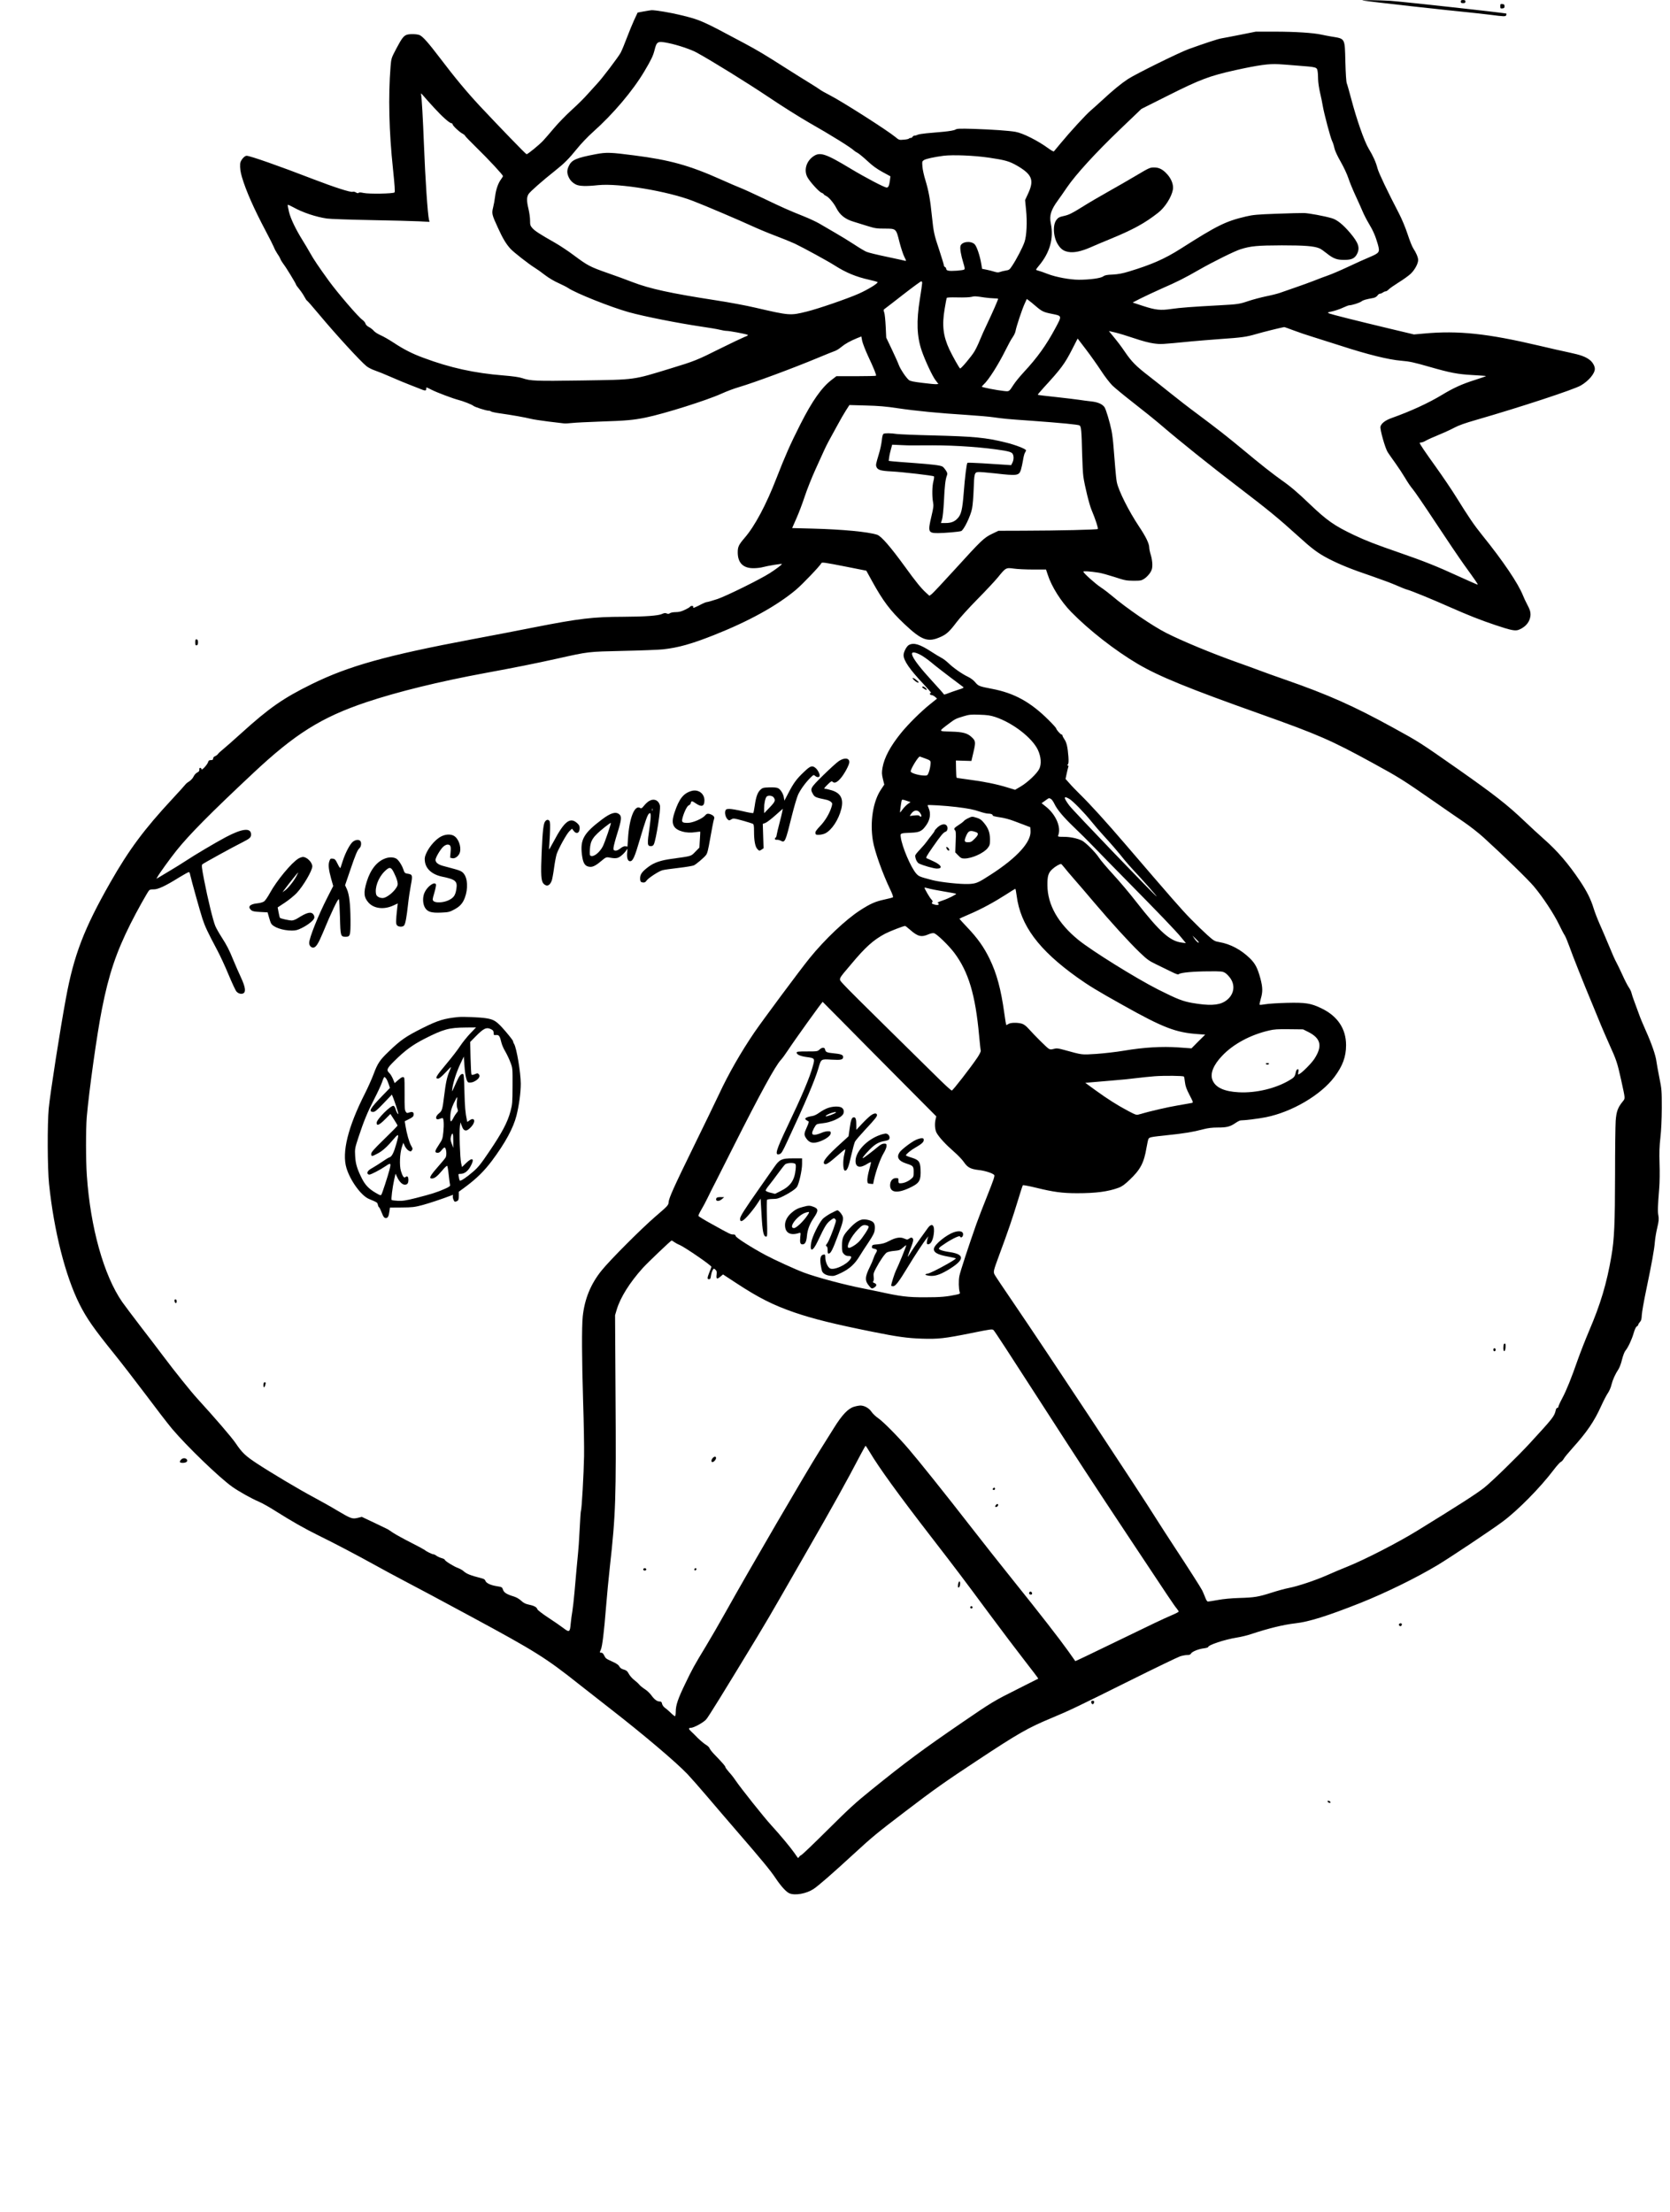 <?xml version="1.0" encoding="UTF-8" standalone="yes"?>
<svg version="1.0" xmlns="http://www.w3.org/2000/svg" width="1616pt" height="2141pt" viewBox="0 0 2155 2855" preserveAspectRatio="xMidYMid meet">
  <g transform="translate(0,2855) scale(0.1,-0.1)" fill="#000000" stroke="none">
    <path d="M17585 28544 c71 -13 1146 -133 1375 -154 63 -6 184 -20 268 -30 184
-24 201 -24 209 -5 3 9 4 18 1 20 -7 8 -1338 154 -1496 165 -141 9 -404 12
-357 4z"/>
    <path d="M18850 28530 c0 -16 7 -20 30 -20 23 0 30 4 30 20 0 16 -7 20 -30 20
-23 0 -30 -4 -30 -20z"/>
    <path d="M19360 28470 c0 -28 3 -31 28 -28 21 2 27 8 27 28 0 20 -6 26 -27 28
-25 3 -28 0 -28 -28z"/>
    <path d="M8306 28403 l-78 -15 -43 -92 c-23 -50 -66 -154 -95 -231 -29 -77
-65 -165 -81 -195 -30 -56 -243 -337 -304 -400 -18 -19 -70 -77 -116 -128 -45
-52 -140 -146 -211 -210 -71 -64 -173 -169 -226 -232 -53 -63 -117 -137 -142
-164 -51 -55 -199 -176 -215 -176 -10 0 -342 344 -601 620 -173 186 -322 365
-523 630 -142 186 -209 263 -253 286 -31 16 -134 19 -171 5 -40 -15 -64 -48
-133 -178 -64 -122 -65 -124 -74 -230 -31 -385 -20 -844 31 -1322 22 -215 28
-296 20 -304 -17 -17 -331 -22 -399 -7 -37 8 -57 9 -64 2 -7 -7 -18 -6 -34 4
-13 9 -32 13 -44 9 -27 -9 -234 58 -505 162 -440 170 -818 303 -863 303 -30 0
-82 -65 -83 -103 -3 -60 3 -102 23 -172 53 -179 155 -409 309 -700 47 -88 93
-180 103 -204 9 -24 30 -63 46 -87 17 -23 35 -55 40 -70 6 -15 24 -43 39 -63
32 -40 161 -252 161 -264 0 -4 19 -31 43 -60 23 -28 53 -73 67 -100 14 -26 28
-47 32 -47 4 0 74 -80 155 -177 209 -251 535 -607 614 -670 22 -17 70 -42 107
-54 36 -12 130 -50 207 -84 77 -34 183 -78 235 -98 52 -20 117 -45 143 -56 61
-26 77 -26 77 -1 0 11 2 20 5 20 3 0 34 -14 68 -32 67 -34 277 -113 342 -129
57 -14 178 -61 193 -76 16 -15 164 -63 196 -63 12 0 26 -4 32 -10 5 -5 59 -17
119 -25 143 -20 325 -52 395 -70 30 -8 132 -23 225 -35 94 -11 184 -22 201
-24 16 -2 64 0 105 5 40 5 210 13 375 19 320 10 419 19 579 52 238 49 787 222
976 308 63 29 164 67 224 84 205 61 698 244 1022 379 98 41 194 80 213 86 20
6 58 29 85 52 52 43 113 77 205 115 l55 22 11 -58 c7 -31 40 -117 74 -191 78
-166 112 -251 104 -258 -3 -3 -119 -6 -258 -6 l-253 0 -56 -43 c-132 -99 -256
-275 -411 -582 -129 -255 -194 -403 -307 -693 -132 -341 -279 -617 -409 -767
-77 -90 -90 -116 -90 -189 0 -135 70 -205 204 -204 39 0 91 6 116 13 66 18
250 48 250 41 0 -9 -80 -69 -155 -117 -128 -82 -560 -295 -677 -335 -65 -21
-126 -39 -135 -39 -10 0 -41 -12 -68 -26 -27 -15 -64 -33 -82 -40 -28 -12 -32
-12 -27 1 7 18 -31 21 -42 4 -3 -6 -34 -24 -68 -40 -44 -21 -76 -29 -117 -29
-31 0 -63 -6 -74 -14 -14 -10 -25 -11 -42 -3 -18 8 -32 6 -61 -7 -45 -22 -222
-35 -497 -36 -392 -1 -569 -22 -1145 -135 -206 -41 -568 -111 -805 -155 -1114
-210 -1595 -345 -2070 -578 -372 -183 -551 -308 -915 -638 -102 -92 -207 -185
-235 -207 -27 -22 -56 -48 -63 -59 -8 -11 -25 -23 -38 -28 -14 -6 -24 -18 -24
-30 0 -15 -7 -20 -29 -20 -22 0 -30 -6 -35 -24 -8 -32 -85 -117 -86 -93 0 9
-7 17 -16 17 -10 0 -14 -7 -12 -22 2 -17 -5 -27 -27 -38 -17 -8 -38 -32 -47
-52 -10 -22 -35 -49 -57 -63 -22 -13 -43 -31 -48 -39 -4 -7 -81 -92 -169 -187
-364 -392 -560 -656 -801 -1079 -338 -593 -470 -937 -572 -1492 -74 -397 -204
-1232 -222 -1423 -19 -198 -17 -772 4 -975 63 -606 210 -1187 393 -1552 92
-183 185 -316 449 -643 89 -110 270 -345 403 -521 132 -177 286 -377 342 -444
191 -226 612 -633 780 -751 85 -60 246 -150 340 -190 41 -17 143 -74 225 -127
210 -132 365 -220 545 -309 195 -95 503 -257 730 -383 96 -53 267 -146 380
-205 246 -129 357 -189 860 -460 826 -446 962 -531 1390 -871 118 -93 303
-238 411 -322 423 -329 842 -684 991 -840 47 -50 161 -180 254 -289 92 -109
265 -310 384 -448 322 -372 433 -507 496 -602 74 -110 140 -182 181 -199 73
-31 221 -4 311 56 67 45 240 196 513 447 249 229 300 271 679 560 361 276 510
381 915 648 537 355 658 424 960 550 229 95 339 148 1002 478 335 167 632 310
662 320 29 9 71 17 92 17 27 0 41 5 48 19 14 25 97 59 165 67 31 4 56 11 56
16 0 27 210 97 370 123 52 8 136 28 185 45 223 74 419 122 571 139 173 19 415
95 839 263 326 130 724 325 1000 491 161 97 699 456 835 558 197 146 486 440
658 667 40 53 82 100 93 104 11 4 27 22 37 39 9 18 62 82 117 143 182 202 277
341 365 536 32 71 73 149 90 173 17 25 37 71 45 106 15 62 48 136 91 201 13
20 34 75 45 124 13 50 31 99 44 114 35 42 81 141 106 226 14 48 29 81 41 87
10 5 18 15 18 21 0 7 10 22 21 35 17 17 23 38 25 91 2 38 28 185 58 328 70
336 104 520 111 619 4 44 17 126 31 182 20 86 22 111 14 156 -10 54 -9 103 11
352 6 72 8 214 4 317 -4 143 -2 221 11 335 11 96 17 230 18 383 0 224 -1 242
-31 390 -17 85 -34 180 -38 210 -9 77 -61 229 -138 400 -36 80 -74 172 -85
205 -12 33 -37 103 -57 155 -20 52 -39 109 -42 125 -3 17 -19 50 -36 74 -16
24 -54 97 -83 163 -30 65 -65 138 -78 161 -14 23 -56 119 -94 212 -39 94 -93
220 -120 280 -27 61 -62 151 -77 200 -35 116 -87 221 -176 354 -151 225 -292
389 -466 542 -64 57 -181 164 -257 237 -215 205 -383 336 -845 661 -497 348
-507 355 -841 538 -511 281 -838 427 -1395 621 -127 44 -280 99 -340 122 -61
23 -184 68 -275 100 -325 115 -716 277 -920 381 -180 91 -517 322 -703 481
-38 32 -103 82 -144 109 -77 52 -223 184 -223 201 0 10 81 5 198 -13 35 -5
127 -31 205 -56 130 -43 150 -47 243 -48 94 0 103 2 143 28 23 15 55 49 72 74
24 39 29 57 29 107 0 34 -9 90 -20 124 -11 35 -20 78 -20 95 -1 52 -42 138
-133 274 -131 197 -261 455 -285 568 -6 28 -15 113 -21 190 -6 77 -16 199 -22
270 -5 72 -17 164 -25 205 -23 113 -73 280 -92 306 -30 41 -87 65 -174 74 -46
5 -114 14 -152 20 -38 6 -173 22 -299 36 -127 13 -233 26 -235 29 -3 2 31 43
74 90 225 245 272 307 369 497 l71 139 107 -140 c58 -76 145 -199 193 -272 49
-76 114 -160 148 -194 34 -33 158 -135 276 -227 118 -92 270 -214 338 -272
261 -224 644 -531 1017 -816 377 -288 517 -403 755 -619 192 -175 263 -228
400 -300 151 -78 297 -137 563 -227 119 -41 261 -94 315 -118 53 -24 116 -49
138 -55 54 -14 330 -127 559 -229 234 -103 384 -163 578 -228 208 -70 262 -81
310 -60 92 38 147 112 147 198 0 35 -10 65 -40 121 -22 42 -47 95 -56 119 -62
157 -258 448 -528 782 -106 132 -170 226 -331 485 -59 96 -178 271 -263 390
-149 208 -212 301 -212 315 0 3 9 6 21 6 11 0 39 11 62 25 23 13 98 47 167 75
69 28 159 70 200 92 51 28 139 59 279 99 571 165 1259 391 1350 444 102 60
181 154 181 215 0 36 -29 87 -66 115 -56 43 -119 65 -265 96 -77 16 -253 56
-392 89 -663 156 -1039 196 -1477 156 l-134 -12 -306 73 c-464 111 -752 184
-785 197 -30 13 -30 13 41 29 39 9 100 30 135 47 35 16 71 30 79 30 34 0 132
31 158 50 24 18 52 26 159 46 18 4 39 17 48 30 8 13 23 24 33 24 9 0 26 7 36
15 11 8 27 15 36 15 9 0 27 11 40 25 13 14 72 55 131 92 60 37 129 87 155 112
52 51 94 130 94 176 0 34 -27 96 -63 150 -14 20 -47 103 -73 183 -28 86 -75
197 -111 267 -149 286 -262 524 -277 581 -20 79 -56 160 -116 259 -56 94 -155
378 -224 641 -25 93 -50 183 -57 200 -7 18 -14 123 -18 274 -8 314 1 299 -181
329 -36 6 -94 17 -130 25 -106 23 -339 38 -600 38 l-245 0 -200 -40 c-110 -22
-220 -43 -245 -47 -44 -7 -222 -66 -424 -139 -129 -48 -678 -319 -781 -386
-88 -58 -192 -143 -332 -273 -51 -47 -117 -106 -147 -132 -64 -54 -269 -278
-386 -420 -45 -55 -86 -104 -90 -108 -4 -5 -35 12 -69 37 -136 100 -330 198
-427 215 -86 15 -298 30 -540 38 -179 5 -214 4 -235 -9 -15 -10 -73 -20 -154
-28 -71 -6 -171 -15 -222 -20 -50 -5 -101 -13 -112 -19 -11 -6 -28 -11 -39
-11 -11 0 -22 -7 -26 -15 -3 -8 -14 -15 -25 -15 -11 0 -21 -4 -23 -9 -2 -4
-31 -11 -64 -13 -61 -6 -63 -5 -110 34 -105 87 -687 458 -845 539 -60 31 -117
63 -127 72 -9 8 -71 47 -137 88 -66 40 -205 127 -310 194 -250 160 -361 227
-530 317 -553 296 -565 301 -818 363 -133 33 -333 66 -380 64 -12 -1 -57 -8
-101 -16z m322 -409 c118 -24 290 -82 362 -122 196 -107 654 -391 930 -576
173 -117 410 -265 525 -331 268 -152 539 -320 577 -359 8 -7 28 -21 45 -29 17
-9 74 -56 126 -104 68 -64 123 -103 196 -143 l101 -55 -6 -50 c-9 -70 -20 -95
-42 -95 -29 0 -270 126 -466 244 -326 197 -397 219 -484 156 -89 -64 -120
-176 -74 -265 29 -56 147 -187 182 -202 17 -6 30 -16 30 -20 0 -4 14 -14 31
-22 34 -15 99 -92 131 -155 46 -91 115 -145 223 -177 38 -11 118 -36 177 -55
97 -30 119 -34 222 -34 151 0 149 2 192 -171 19 -74 47 -160 63 -192 24 -47
27 -57 13 -53 -9 3 -116 26 -237 52 -121 25 -240 54 -265 65 -25 11 -97 54
-160 96 -63 41 -173 109 -245 150 -71 42 -163 95 -204 119 -40 23 -132 66
-205 95 -183 73 -269 111 -523 233 -122 58 -251 117 -285 130 -35 13 -148 62
-253 109 -407 182 -660 253 -1122 312 -305 40 -359 41 -493 16 -257 -49 -314
-74 -351 -155 -23 -50 -24 -85 -4 -134 20 -47 50 -79 97 -103 44 -22 130 -25
289 -8 268 27 898 -78 1224 -205 154 -59 603 -251 755 -321 80 -37 217 -94
305 -127 88 -33 201 -79 251 -102 115 -55 428 -226 517 -283 143 -91 272 -145
442 -183 55 -12 104 -26 109 -30 13 -13 -123 -97 -245 -151 -137 -61 -518
-193 -669 -230 -213 -53 -221 -52 -665 51 -115 27 -345 70 -510 95 -583 90
-851 149 -1075 235 -74 29 -218 82 -320 117 -226 79 -259 97 -433 227 -76 57
-188 131 -250 166 -187 106 -254 149 -286 185 -28 32 -31 42 -31 100 0 35 -9
101 -20 147 -25 105 -25 152 0 193 19 32 180 173 345 304 116 92 176 152 280
281 52 65 142 159 206 216 261 233 513 530 664 784 89 150 113 201 131 273 29
115 39 120 182 91z m8112 -290 c250 -19 253 -20 262 -70 4 -21 7 -70 7 -109 1
-38 12 -115 25 -170 13 -55 29 -131 35 -170 17 -101 100 -414 121 -455 10 -19
23 -60 29 -90 7 -34 38 -101 82 -178 39 -68 83 -162 99 -212 16 -49 57 -149
91 -222 34 -73 76 -167 94 -210 18 -42 53 -110 79 -153 55 -91 86 -163 116
-268 28 -103 23 -110 -111 -167 -57 -24 -183 -80 -279 -126 -96 -45 -211 -94
-255 -109 -44 -15 -125 -46 -180 -68 -55 -21 -163 -61 -240 -87 -77 -27 -165
-57 -195 -68 -30 -11 -112 -32 -183 -46 -70 -15 -171 -42 -225 -60 -118 -40
-137 -43 -377 -56 -357 -19 -510 -31 -619 -47 -141 -21 -204 -14 -367 39
l-133 44 99 51 c55 28 182 87 282 132 191 83 294 135 478 241 190 108 455 239
534 264 130 41 216 49 531 50 295 0 415 -9 487 -39 17 -7 57 -35 89 -61 87
-70 134 -88 229 -88 95 0 137 19 166 76 41 80 20 144 -90 274 -91 107 -168
169 -235 188 -99 29 -294 65 -359 67 -34 1 -192 -3 -352 -9 -250 -9 -305 -14
-395 -35 -266 -63 -367 -113 -845 -417 -204 -130 -375 -205 -665 -293 -85 -26
-140 -36 -211 -40 -76 -3 -102 -8 -125 -25 -32 -23 -174 -42 -312 -42 -115 0
-298 34 -403 75 -50 20 -104 38 -120 42 -16 3 -29 9 -29 13 0 5 16 28 37 52
140 167 193 352 153 543 -21 103 1 176 92 300 24 33 76 107 115 165 113 166
370 448 680 745 l282 270 343 172 c416 209 535 254 873 329 292 64 432 84 555
76 25 -1 133 -9 240 -18z m-11136 -547 c104 -114 198 -197 222 -197 8 0 14 -6
14 -13 0 -18 88 -101 128 -121 17 -9 32 -21 32 -26 0 -5 66 -74 146 -152 153
-149 344 -354 344 -370 0 -5 -11 -24 -24 -41 -37 -49 -66 -131 -77 -221 -5
-44 -17 -109 -26 -144 -19 -77 -16 -92 64 -265 61 -135 104 -205 159 -266 38
-43 240 -201 317 -248 25 -15 84 -57 130 -93 50 -38 123 -81 174 -103 48 -22
105 -50 125 -64 101 -68 548 -246 783 -312 202 -56 639 -142 937 -186 98 -14
204 -32 235 -40 31 -8 72 -15 90 -15 35 0 230 -36 265 -49 18 -6 12 -11 -38
-31 -32 -13 -171 -79 -308 -147 -303 -152 -335 -164 -643 -258 -494 -151 -442
-144 -1143 -155 -606 -9 -659 -7 -771 30 -37 13 -122 25 -245 35 -373 30 -687
99 -1029 227 -145 53 -256 110 -386 196 -58 38 -134 82 -170 97 -35 16 -75 41
-87 57 -13 16 -41 37 -62 48 -23 12 -40 29 -44 44 -3 14 -22 36 -40 49 -50 33
-320 348 -432 502 -133 184 -196 277 -242 360 -28 50 -71 122 -95 160 -90 145
-155 279 -177 368 -12 49 -19 91 -17 94 3 3 34 -11 69 -30 122 -69 297 -127
437 -147 40 -6 294 -15 565 -20 270 -5 551 -12 625 -16 l134 -7 -7 26 c-17 71
-48 519 -66 987 -12 315 -28 595 -36 630 -5 21 1 18 33 -20 21 -25 83 -94 137
-153z m7156 -641 c215 -32 263 -46 365 -104 192 -112 222 -185 144 -355 l-41
-89 12 -122 c17 -159 8 -340 -20 -420 -23 -68 -104 -224 -159 -306 -33 -50
-40 -55 -81 -61 -25 -4 -58 -12 -74 -18 -23 -9 -39 -8 -75 3 -25 8 -71 20
-102 26 l-56 11 -11 67 c-18 106 -59 226 -86 251 -51 48 -168 32 -182 -24 -8
-33 6 -116 37 -218 19 -62 21 -80 10 -86 -18 -11 -165 -22 -201 -14 -20 3 -30
12 -30 23 0 10 -7 20 -15 24 -8 3 -15 13 -15 22 0 9 -27 97 -59 195 -67 199
-74 231 -96 444 -21 210 -42 322 -82 455 -20 63 -38 145 -40 181 -5 63 -4 68
19 83 26 17 132 40 253 56 122 15 393 4 585 -24z m-860 -1618 c0 -13 -14 -106
-30 -208 -46 -285 -39 -482 24 -666 42 -123 137 -327 177 -379 l38 -50 -27 -3
c-15 -1 -96 6 -180 17 -116 14 -158 23 -174 37 -40 36 -105 132 -128 190 -12
33 -54 126 -93 208 l-71 149 -7 146 c-4 80 -12 161 -19 179 -11 30 -10 35 7
47 10 7 118 90 238 184 121 94 226 171 233 171 6 0 12 -10 12 -22z m805 -187
c39 -6 94 -10 123 -11 28 0 52 -3 52 -6 0 -12 -72 -177 -135 -309 -37 -77 -83
-179 -102 -227 -19 -48 -50 -112 -68 -142 -40 -67 -175 -227 -186 -221 -13 9
-96 157 -138 245 -81 174 -97 313 -61 524 12 70 23 133 26 140 3 8 44 10 142
8 75 -2 155 1 177 7 41 10 53 10 170 -8z m660 -111 c79 -68 101 -79 208 -100
134 -27 133 -22 44 -188 -116 -216 -231 -377 -405 -564 -50 -54 -109 -126
-131 -160 -62 -95 -56 -91 -125 -84 -94 10 -286 47 -286 56 0 4 10 15 21 26
66 59 190 255 289 454 31 63 70 135 88 159 17 24 34 60 37 80 8 50 81 272 116
349 l29 64 27 -20 c16 -11 55 -44 88 -72z m3326 -313 c63 -24 177 -63 254 -86
77 -24 235 -74 350 -111 353 -115 621 -181 785 -195 110 -9 165 -21 370 -80
269 -77 359 -94 552 -105 94 -5 172 -11 174 -13 2 -2 -63 -25 -145 -51 -162
-51 -275 -102 -420 -190 -175 -106 -404 -212 -654 -301 -81 -29 -132 -68 -143
-110 -9 -35 61 -282 94 -332 15 -23 59 -86 98 -140 39 -54 96 -141 127 -193
30 -52 74 -116 96 -141 23 -26 155 -219 294 -430 139 -211 306 -458 371 -549
153 -212 179 -250 174 -255 -2 -2 -109 45 -238 104 -296 136 -453 198 -779
311 -303 105 -423 151 -579 225 -257 122 -351 189 -579 407 -148 142 -244 224
-358 303 -105 74 -279 211 -475 375 -219 182 -352 286 -605 475 -110 81 -267
203 -350 270 -82 66 -208 166 -280 222 -166 128 -221 184 -306 308 -60 88 -93
131 -187 245 l-23 28 83 -19 c46 -11 155 -44 243 -74 104 -35 193 -59 253 -67
96 -12 85 -13 492 27 80 7 246 21 370 30 277 19 334 27 463 65 78 23 314 82
358 89 3 1 57 -18 120 -42z m-5101 -1006 c229 -34 525 -63 890 -86 135 -9 288
-22 340 -30 136 -19 173 -23 490 -45 386 -28 599 -49 620 -60 22 -12 27 -65
34 -370 3 -119 10 -250 16 -292 17 -118 76 -360 106 -430 48 -114 89 -237 80
-245 -9 -9 -499 -21 -962 -22 l-320 -1 -83 -40 c-105 -51 -136 -81 -476 -455
-150 -165 -286 -310 -302 -322 l-30 -22 -46 42 c-62 57 -132 143 -269 333
-189 260 -307 396 -360 413 -117 38 -448 69 -827 79 l-269 7 55 125 c31 69 79
197 108 285 29 88 91 244 138 347 47 102 96 210 109 240 12 29 42 88 65 131
24 43 73 132 109 199 35 66 85 152 110 191 l45 70 212 -6 c164 -4 259 -12 417
-36z m-678 -2043 l267 -53 77 -140 c138 -250 232 -376 412 -546 230 -217 307
-244 478 -165 70 32 112 72 196 184 40 54 161 187 269 297 109 110 228 238
266 284 101 125 104 127 205 113 46 -7 158 -12 250 -12 l166 0 22 -66 c49
-153 170 -346 304 -483 231 -236 566 -497 859 -670 274 -161 651 -315 1582
-646 744 -265 910 -337 1445 -630 347 -190 386 -214 806 -506 122 -85 288
-200 371 -256 82 -56 198 -147 258 -202 274 -250 577 -545 650 -633 113 -134
257 -353 322 -488 30 -63 64 -127 74 -141 10 -15 37 -79 60 -143 41 -117 179
-464 303 -761 37 -88 85 -205 107 -260 23 -55 72 -168 109 -251 88 -193 101
-233 149 -450 56 -258 55 -236 20 -281 -63 -78 -81 -129 -90 -248 -4 -60 -8
-371 -8 -690 -1 -641 -10 -839 -47 -1055 -60 -353 -141 -623 -288 -966 -47
-111 -112 -277 -145 -370 -86 -247 -147 -397 -202 -501 -27 -50 -49 -99 -49
-107 0 -9 -6 -16 -14 -16 -8 0 -18 -14 -21 -32 -17 -77 -36 -101 -334 -425
-157 -171 -489 -494 -588 -573 -103 -81 -327 -225 -865 -556 -250 -154 -674
-372 -903 -464 -71 -28 -188 -78 -260 -110 -150 -66 -372 -141 -495 -165 -47
-9 -146 -36 -220 -60 -173 -55 -220 -63 -420 -69 -100 -3 -208 -13 -275 -26
-60 -11 -118 -20 -127 -20 -11 0 -23 18 -37 56 -12 31 -29 70 -37 87 -21 41
-188 302 -363 568 -75 114 -176 271 -226 350 -209 336 -1431 2184 -1840 2784
-128 187 -240 355 -249 372 -20 40 -20 43 61 263 110 296 168 467 233 680 34
113 65 209 69 213 4 4 80 -10 170 -32 223 -55 340 -71 530 -71 243 0 403 21
536 71 44 16 78 41 143 103 139 132 184 218 217 415 9 52 20 102 25 112 13 22
24 25 250 49 218 23 323 40 455 75 66 17 117 23 191 23 115 0 158 11 228 59
26 18 56 33 66 33 52 0 238 23 325 41 336 67 709 286 884 519 107 142 151 262
151 411 0 211 -109 374 -315 474 -140 68 -208 78 -453 72 -114 -3 -237 -11
-275 -18 -37 -6 -70 -10 -73 -6 -3 3 4 36 15 75 27 91 26 147 -4 262 -38 138
-66 193 -136 262 -114 111 -250 184 -393 209 -63 11 -71 15 -159 94 -50 45
-148 140 -217 211 -116 119 -223 241 -839 959 -248 289 -450 512 -581 640 -50
50 -114 115 -140 146 l-50 56 15 71 c8 38 18 77 21 86 4 9 1 16 -6 16 -10 0
-10 3 0 15 9 11 11 39 7 98 -9 122 -23 186 -52 226 -14 21 -25 42 -25 49 0 7
-5 12 -10 12 -14 0 -69 62 -70 78 0 6 -45 57 -100 111 -232 231 -443 347 -729
401 -165 32 -176 36 -216 84 -22 27 -58 54 -93 71 -75 35 -188 114 -252 176
-28 27 -70 59 -93 70 -23 12 -80 46 -127 77 -151 98 -226 121 -290 89 -30 -15
-70 -90 -70 -132 0 -70 80 -186 256 -372 63 -68 108 -120 100 -117 -11 4 -16
1 -16 -10 0 -9 8 -16 19 -16 11 0 32 -10 47 -23 l26 -23 -98 -79 c-113 -91
-276 -253 -366 -364 -140 -173 -217 -318 -240 -449 -10 -61 -10 -81 5 -145
l18 -73 -44 -66 c-101 -151 -143 -416 -103 -658 22 -137 126 -428 228 -639 22
-45 36 -87 31 -91 -4 -4 -55 -18 -113 -30 -114 -25 -177 -52 -309 -137 -188
-121 -459 -378 -657 -623 -125 -155 -598 -792 -710 -955 -173 -255 -330 -528
-455 -796 -45 -96 -193 -401 -329 -679 -249 -509 -319 -663 -322 -716 -2 -38
-10 -47 -173 -187 -184 -159 -589 -565 -694 -697 -139 -173 -217 -365 -241
-590 -14 -138 -12 -545 5 -1105 9 -269 14 -584 12 -700 -4 -225 -30 -686 -40
-701 -3 -5 -11 -115 -17 -244 -6 -129 -16 -269 -21 -310 -4 -41 -13 -131 -19
-200 -6 -69 -18 -201 -26 -295 -8 -93 -21 -206 -28 -250 -8 -44 -17 -114 -21
-157 -10 -116 -17 -120 -98 -58 -37 28 -125 89 -196 135 -73 48 -132 94 -136
105 -9 28 -40 45 -109 60 -44 9 -69 21 -101 51 -27 25 -63 45 -96 55 -90 27
-126 50 -138 87 -11 33 -14 35 -84 46 -80 13 -136 41 -144 71 -4 13 -20 24
-47 30 -150 39 -193 56 -236 94 -14 13 -46 30 -72 40 -55 20 -168 91 -168 105
0 6 -19 16 -43 22 -23 7 -53 21 -66 31 -13 10 -30 18 -38 18 -17 0 -92 37
-113 56 -9 7 -90 51 -181 97 -91 46 -192 102 -224 123 -32 22 -63 42 -69 46
-6 3 -84 41 -174 84 l-163 77 -53 -13 c-70 -17 -90 -9 -263 94 -76 46 -212
122 -303 171 -188 100 -552 317 -739 440 -145 96 -186 135 -270 259 -52 77
-266 325 -495 576 -84 92 -296 356 -441 550 -60 80 -190 251 -290 380 -99 129
-206 272 -238 317 -237 342 -410 959 -456 1631 -14 195 -14 600 -1 757 29 336
132 1074 196 1394 87 444 184 731 369 1100 82 164 219 408 240 431 9 9 31 13
57 12 53 -3 154 44 328 153 67 41 125 73 130 70 5 -3 12 -20 15 -38 15 -68
126 -467 157 -562 33 -101 68 -176 190 -405 37 -69 104 -213 148 -320 45 -107
90 -205 102 -217 25 -27 62 -37 88 -23 36 19 26 83 -31 206 -28 60 -71 159
-96 219 -58 142 -83 190 -155 303 -33 51 -68 114 -79 140 -28 64 -99 356 -144
590 -32 164 -35 196 -24 207 15 14 387 219 515 283 97 49 114 64 114 102 0 90
-112 79 -324 -33 -130 -69 -404 -231 -526 -312 -52 -34 -140 -89 -195 -121
-55 -33 -117 -70 -138 -83 l-39 -23 13 23 c20 39 164 239 245 340 161 202 436
481 989 999 542 509 882 722 1460 917 407 136 940 267 1541 378 375 69 631
120 924 185 413 92 388 89 855 100 231 5 462 14 513 20 197 22 364 69 653 183
456 181 813 378 1062 587 83 70 315 313 325 341 6 16 39 11 314 -43z m964
-1138 c32 -16 97 -62 144 -101 47 -40 155 -124 240 -188 85 -64 161 -121 169
-127 12 -9 -1 -17 -65 -36 -43 -14 -103 -35 -131 -46 -29 -12 -53 -18 -53 -13
0 4 -70 84 -156 177 -276 301 -333 427 -148 334z m969 -804 c226 -76 475 -269
548 -424 41 -88 48 -183 18 -245 -29 -59 -149 -174 -239 -227 l-73 -43 -102
31 c-135 42 -314 78 -498 101 -83 11 -153 21 -155 24 -3 2 -6 53 -7 113 l-2
109 100 -3 100 -3 27 116 c30 128 28 144 -24 192 -54 51 -113 67 -266 71 -165
5 -162 0 -42 92 94 71 99 74 201 105 75 23 97 25 209 21 102 -3 140 -9 205
-30z m-910 -533 c78 -29 78 -29 71 -89 -3 -30 -13 -72 -22 -94 -15 -38 -18
-40 -58 -39 -68 1 -170 31 -174 52 -5 28 100 199 118 193 8 -3 38 -13 65 -23z
m1865 -524 c47 -29 188 -173 282 -289 42 -52 111 -133 155 -180 85 -92 201
-226 273 -318 25 -31 81 -95 125 -142 105 -111 298 -330 291 -330 -14 0 -1075
1104 -1126 1172 -79 105 -79 134 0 87z m-239 0 c11 -5 31 -34 45 -63 36 -76
118 -173 257 -306 67 -63 180 -176 251 -250 72 -74 254 -261 406 -415 439
-445 650 -665 719 -749 l64 -78 -54 7 c-153 20 -282 136 -590 530 -81 105
-214 262 -295 350 -81 88 -163 185 -182 215 -45 70 -176 201 -223 223 -63 29
-151 47 -232 47 -71 0 -78 2 -72 18 41 102 -27 265 -155 369 l-59 47 46 33
c53 38 48 36 74 22z m-1858 -25 l47 -16 -32 -22 c-18 -12 -49 -43 -68 -68 -19
-26 -35 -46 -36 -45 -3 3 16 140 21 155 6 16 12 15 68 -4z m638 -79 c160 -20
218 -31 306 -61 39 -13 85 -24 101 -24 39 0 62 -9 62 -24 0 -7 35 -16 91 -24
54 -7 128 -27 183 -48 50 -19 118 -45 151 -57 l60 -23 3 -49 c9 -142 -173
-343 -507 -559 -172 -112 -193 -120 -294 -125 -105 -4 -358 23 -460 49 -170
44 -181 49 -214 86 -69 78 -183 345 -199 467 -8 55 -9 54 132 60 111 4 143 20
198 100 48 68 59 146 32 211 -9 21 -16 41 -16 44 0 8 233 -6 371 -23z m-472
-71 c22 -28 28 -54 12 -54 -6 0 -13 5 -17 11 -4 8 -26 9 -66 5 l-59 -7 17 26
c34 51 81 59 113 19z m1862 -706 c18 -24 76 -92 129 -153 53 -60 172 -199 264
-308 216 -254 443 -504 582 -638 96 -92 123 -111 210 -153 54 -26 140 -68 191
-93 74 -37 95 -44 107 -34 23 19 186 34 381 35 171 1 182 0 217 -22 20 -12 51
-46 70 -75 66 -103 33 -226 -80 -294 -83 -49 -203 -54 -417 -17 -124 22 -193
49 -440 173 -286 145 -855 499 -1030 641 -262 214 -397 452 -399 705 -1 121
12 162 66 210 35 32 88 63 110 65 3 0 21 -19 39 -42z m-1551 -313 c85 -14 156
-28 158 -29 8 -8 -100 -63 -173 -87 -56 -19 -75 -29 -63 -34 10 -4 15 -11 12
-16 -7 -12 -36 -11 -69 1 -22 8 -25 13 -16 24 9 11 7 20 -12 40 -22 23 -87
136 -87 149 0 3 21 0 48 -8 26 -8 117 -26 202 -40z m939 -54 c49 -384 284
-700 784 -1057 146 -104 257 -172 592 -359 515 -289 678 -351 961 -371 l96 -7
-89 -88 -88 -89 -168 12 c-212 15 -448 1 -702 -42 -101 -17 -259 -35 -360 -42
-197 -12 -170 -15 -422 54 -70 19 -88 21 -125 11 -36 -10 -47 -9 -68 4 -27 18
-174 164 -256 255 -35 39 -62 59 -90 67 -58 16 -146 14 -172 -5 -13 -9 -25
-14 -28 -12 -2 3 -13 70 -24 149 -43 312 -98 515 -190 704 -73 151 -157 269
-289 407 -57 60 -102 110 -100 112 2 2 61 28 130 58 154 66 316 154 469 252
63 41 118 75 121 75 4 1 12 -39 18 -88z m-1375 -441 c99 -87 145 -98 236 -59
29 13 59 19 73 15 36 -9 190 -158 262 -254 183 -245 272 -540 320 -1072 9 -96
18 -182 21 -191 2 -9 -17 -49 -45 -90 -87 -129 -316 -424 -329 -424 -6 0 -69
56 -140 125 -70 69 -369 364 -665 655 -296 291 -563 557 -593 592 -67 76 -77
50 101 261 183 219 284 310 435 391 61 32 235 100 261 101 3 0 32 -23 63 -50z
m3726 -162 c0 -16 -36 15 -59 51 l-23 36 41 -40 c22 -21 41 -43 41 -47z
m-4594 -1030 c142 -145 472 -477 733 -740 l473 -476 -8 -34 c-16 -61 -10 -142
14 -182 35 -60 119 -150 220 -238 52 -45 110 -106 130 -136 46 -68 86 -90 188
-102 84 -9 184 -41 204 -65 9 -11 -10 -66 -88 -262 -55 -136 -118 -302 -142
-368 -99 -281 -210 -619 -220 -673 -12 -58 -9 -168 4 -208 7 -20 3 -23 -42
-33 -128 -27 -203 -34 -402 -34 -224 -1 -322 11 -600 73 -47 10 -134 28 -195
40 -236 45 -610 145 -772 206 -107 40 -381 165 -493 225 -176 94 -381 224
-386 246 -4 16 -13 21 -33 21 -31 -1 -42 4 -270 131 -95 52 -176 101 -178 108
-3 6 14 42 36 79 22 37 60 107 83 156 24 49 73 149 111 221 37 73 138 272 223
442 343 681 540 1041 610 1115 18 19 60 77 93 127 81 124 439 623 447 623 0 0
117 -118 260 -262z m6007 -127 c163 -82 185 -183 77 -348 -39 -58 -152 -173
-194 -195 -17 -9 -18 -7 -12 26 6 29 4 36 -8 36 -9 0 -18 -12 -22 -27 -14 -67
-21 -77 -80 -112 -178 -108 -436 -170 -659 -158 -190 10 -301 62 -339 158 -33
83 11 194 125 313 142 151 365 271 604 326 65 16 114 19 260 17 l180 -2 68
-34z m-1606 -575 c4 -3 10 -37 14 -74 6 -51 20 -89 59 -164 49 -95 50 -98 28
-103 -13 -2 -92 -16 -176 -31 -133 -22 -366 -76 -498 -115 -40 -12 -43 -11
-148 44 -141 75 -262 152 -421 267 l-130 95 80 7 c44 4 166 14 270 23 105 8
244 22 310 31 66 8 172 19 235 24 126 9 366 7 377 -4z m-6577 -2136 c16 -11
46 -28 67 -36 69 -29 413 -265 413 -284 0 -4 -11 -34 -25 -68 -30 -74 -31 -92
-6 -92 16 0 21 9 26 48 4 26 14 58 22 70 14 23 15 23 35 5 17 -15 19 -26 15
-65 -7 -57 5 -62 52 -22 l31 26 168 -110 c289 -190 476 -285 754 -381 243 -83
512 -150 1016 -251 306 -62 443 -81 627 -87 211 -7 292 2 640 72 256 52 271
54 287 37 17 -18 175 -259 618 -947 465 -722 634 -981 1144 -1750 515 -777
565 -852 603 -898 13 -16 23 -32 23 -37 0 -4 -37 -24 -82 -43 -115 -49 -262
-119 -791 -376 -252 -123 -459 -221 -461 -220 -1 2 -42 60 -91 129 -114 160
-366 484 -720 925 -155 193 -400 503 -545 690 -316 407 -668 847 -799 999
-142 165 -324 348 -389 393 -31 21 -70 58 -86 82 -31 47 -90 80 -142 81 -17 0
-55 -7 -84 -16 -75 -22 -154 -105 -256 -269 -44 -71 -131 -209 -191 -305 -170
-269 -914 -1546 -1203 -2065 -86 -154 -203 -356 -260 -450 -152 -251 -176
-294 -266 -482 -96 -198 -124 -282 -124 -364 0 -32 -4 -59 -10 -59 -5 0 -32
21 -59 48 -27 26 -61 55 -76 65 -14 10 -28 32 -32 48 -4 22 -11 29 -30 29 -34
0 -68 25 -108 80 -19 27 -58 63 -85 80 -28 18 -59 43 -70 57 -10 13 -39 40
-64 59 -24 18 -55 52 -68 75 -24 44 -33 51 -83 66 -17 5 -35 20 -43 35 -9 19
-34 37 -80 58 -97 45 -95 44 -115 83 -11 24 -24 37 -37 37 -24 0 -24 -1 -6 41
19 46 41 230 66 544 11 143 34 379 50 525 75 673 82 876 73 2205 l-6 1041 22
74 c47 156 167 347 333 532 66 73 365 358 375 358 3 0 18 -9 33 -20z m2524
-2712 c121 -203 366 -542 794 -1096 326 -422 403 -524 756 -1001 153 -206 356
-475 452 -598 97 -124 174 -226 172 -228 -2 -1 -116 -59 -254 -128 -320 -160
-346 -176 -724 -435 -524 -359 -731 -513 -1180 -876 -196 -158 -288 -242 -557
-510 -177 -176 -331 -323 -341 -327 -11 -4 -25 -16 -31 -26 -7 -12 -13 -14
-18 -8 -5 6 -23 33 -42 60 -51 73 -186 235 -296 355 -95 103 -400 487 -466
585 -18 28 -54 74 -81 103 -26 30 -48 59 -48 66 0 12 -31 48 -149 171 -27 28
-51 60 -55 72 -4 12 -26 33 -49 46 -23 14 -70 54 -105 88 -34 35 -74 74 -87
86 -31 28 -32 43 -1 43 38 0 161 67 198 108 30 33 216 335 660 1067 80 132
219 368 308 525 90 157 238 416 330 575 332 577 518 912 696 1253 32 61 61
112 64 112 3 0 27 -37 54 -82z"/>
    <path d="M14675 26293 c-88 -53 -252 -147 -364 -210 -113 -63 -273 -157 -355
-209 -125 -78 -163 -96 -224 -110 -63 -14 -76 -21 -100 -52 -53 -70 -39 -237
28 -330 37 -52 68 -72 127 -83 70 -13 163 6 287 60 61 27 174 75 251 106 294
121 446 203 619 339 88 68 173 201 191 298 11 59 -17 137 -71 197 -60 67 -108
91 -176 90 -49 0 -66 -9 -213 -96z"/>
    <path d="M11401 22951 c-10 -6 -17 -36 -22 -84 -4 -40 -20 -118 -37 -173 -40
-134 -42 -143 -32 -170 15 -39 55 -51 195 -58 146 -8 536 -53 547 -64 4 -4 1
-32 -7 -62 -17 -64 -19 -194 -5 -270 9 -45 6 -70 -20 -180 -49 -206 -43 -220
86 -220 85 1 258 15 296 26 33 9 124 195 142 294 8 41 17 149 20 240 7 210 11
224 59 228 20 2 117 -6 217 -17 288 -33 309 -30 334 46 8 26 20 82 27 123 6
41 17 85 25 97 8 12 14 26 14 31 0 18 -137 71 -260 101 -264 65 -405 78 -947
92 -219 5 -425 14 -458 18 -80 12 -157 13 -174 2z m359 -149 c14 0 135 1 270
1 316 0 669 -26 925 -68 67 -12 94 -21 108 -36 21 -26 22 -80 1 -121 l-16 -31
-91 6 c-51 3 -176 11 -280 18 -103 6 -190 9 -193 6 -11 -10 -33 -189 -48 -388
-17 -216 -32 -279 -79 -329 -40 -43 -84 -60 -156 -60 l-59 0 15 48 c8 27 18
125 24 237 9 195 19 279 38 328 9 24 7 34 -14 67 -14 21 -33 44 -44 49 -28 16
-130 28 -371 46 -118 8 -239 18 -269 21 l-53 6 6 46 c3 26 14 73 23 105 l16
58 111 -5 c61 -3 122 -5 136 -4z"/>
    <path d="M11798 19770 c18 -17 40 -30 50 -30 12 1 8 9 -18 30 -46 40 -76 40
-32 0z"/>
    <path d="M11900 19682 c0 -4 14 -16 30 -25 33 -20 40 -10 12 16 -19 18 -42 23
-42 9z"/>
    <path d="M10825 18728 c-27 -18 -117 -100 -202 -183 -168 -166 -172 -173 -132
-244 21 -38 38 -45 169 -72 25 -5 53 -18 64 -29 18 -17 18 -23 7 -62 -26 -86
-83 -182 -148 -249 -48 -51 -64 -73 -61 -91 3 -21 8 -23 49 -22 25 1 61 10 79
19 84 43 172 177 206 314 32 129 -6 205 -123 241 -36 11 -75 20 -86 20 -18 0
-13 9 30 52 41 41 55 50 65 40 24 -24 56 -13 102 39 49 54 116 178 116 213 0
55 -63 61 -135 14z"/>
    <path d="M10375 18588 c-95 -89 -136 -146 -201 -272 l-52 -99 -7 41 c-8 49
-41 102 -75 120 -17 8 -55 12 -112 10 -80 -3 -89 -5 -117 -32 -36 -35 -56 -91
-72 -206 -7 -47 -15 -88 -19 -93 -3 -4 -63 6 -133 23 -69 16 -147 30 -172 30
-39 0 -47 -3 -55 -24 -11 -31 4 -87 29 -110 18 -17 21 -17 48 -1 27 16 33 15
143 -15 63 -18 123 -36 133 -41 14 -8 17 -24 17 -97 0 -126 15 -201 44 -231
24 -24 25 -24 52 -7 l27 18 -5 158 -5 157 33 12 c18 7 76 50 129 98 l96 85 -7
-39 c-4 -21 -20 -87 -36 -148 -16 -60 -32 -127 -35 -147 -3 -21 -9 -38 -14
-38 -5 0 -9 -7 -9 -16 0 -10 8 -14 24 -12 13 1 36 -4 50 -12 56 -29 60 -19
145 325 29 116 65 237 80 270 32 68 100 161 160 219 38 37 41 39 59 23 23 -21
51 -22 58 -3 8 20 -24 83 -54 106 -42 34 -66 26 -147 -52z m-391 -330 c26 -37
19 -55 -54 -131 l-69 -72 -1 60 c0 62 14 131 32 153 18 21 75 15 92 -10z"/>
    <path d="M8920 18341 c-102 -31 -157 -101 -215 -275 -30 -89 -32 -140 -6 -182
36 -59 159 -93 273 -74 34 5 63 8 64 7 1 -1 -1 -48 -5 -104 l-6 -102 -53 -54
c-59 -60 -38 -54 -311 -92 -136 -19 -218 -47 -289 -99 -85 -63 -112 -99 -112
-151 0 -30 5 -45 16 -49 31 -12 52 -6 68 20 22 32 157 121 205 133 20 6 114
19 209 30 95 11 183 26 197 33 33 18 125 95 153 130 20 23 30 65 58 226 19
108 39 212 45 231 10 28 9 36 -7 52 -11 10 -33 21 -51 25 -26 5 -35 2 -55 -21
-36 -42 -160 -95 -222 -95 -75 0 -83 8 -68 67 21 77 60 154 81 160 11 3 22 16
25 29 8 31 14 30 67 -6 74 -50 109 -37 109 41 0 89 -81 147 -170 120z"/>
    <path d="M8374 18211 c-18 -11 -46 -37 -64 -60 -27 -34 -35 -38 -50 -28 -71
43 -140 -132 -156 -394 l-7 -105 -26 4 c-18 2 -38 -6 -66 -28 -25 -20 -48 -30
-64 -28 -23 3 -26 7 -24 38 1 19 23 103 49 185 55 176 59 219 25 246 -46 38
-111 18 -226 -69 -233 -176 -279 -258 -256 -449 13 -105 34 -145 83 -157 47
-12 84 4 157 64 76 63 72 61 135 49 40 -7 67 -7 90 1 32 10 93 67 114 105 9
16 10 9 6 -30 -9 -73 6 -120 36 -120 37 0 60 52 128 285 70 237 97 313 117
330 28 23 29 -21 7 -180 -32 -217 -30 -240 17 -240 20 0 31 7 39 25 29 63 90
452 78 499 -18 71 -79 95 -142 57z m43 -123 c-3 -7 -5 -2 -5 12 0 14 2 19 5
13 2 -7 2 -19 0 -25z m-573 -289 c-24 -72 -53 -148 -64 -170 -42 -81 -116
-140 -156 -125 -14 5 -16 19 -12 85 7 116 39 164 197 290 36 28 68 51 73 51 4
0 -13 -59 -38 -131z"/>
    <path d="M7037 17952 c-24 -26 -35 -121 -47 -397 -13 -295 -8 -378 26 -412 40
-40 79 -25 104 42 6 16 20 90 30 165 10 74 26 155 34 179 29 81 128 259 163
293 l34 33 21 -27 c35 -49 78 -31 78 33 0 30 -7 43 -35 68 -90 79 -164 20
-303 -244 -35 -66 -61 -109 -58 -95 2 14 8 98 12 187 5 125 4 166 -6 178 -16
20 -33 19 -53 -3z"/>
    <path d="M5693 17755 c-65 -33 -144 -119 -185 -202 -25 -52 -30 -71 -26 -113
10 -103 92 -177 227 -205 170 -35 196 -58 180 -159 -13 -82 -34 -112 -99 -144
-66 -32 -168 -38 -196 -11 -15 16 -14 23 11 108 15 51 24 99 21 106 -16 42
-107 -20 -145 -99 -29 -58 -28 -145 1 -197 32 -57 81 -73 211 -67 93 4 109 8
165 38 76 40 113 81 140 153 44 117 37 253 -16 315 -22 26 -45 37 -122 58 -52
14 -119 32 -148 40 -60 17 -92 43 -92 77 0 30 62 134 100 170 17 15 41 27 54
27 39 0 48 -21 40 -99 l-6 -70 27 -7 c31 -8 72 18 92 57 30 58 5 167 -51 218
-40 38 -116 40 -183 6z"/>
    <path d="M4552 17685 c-37 -31 -93 -137 -127 -240 -14 -44 -28 -87 -31 -95 -3
-9 -18 10 -37 50 -28 57 -36 65 -64 68 -28 3 -32 -1 -43 -33 -16 -47 -9 -109
23 -225 l27 -95 -74 -145 c-120 -235 -236 -525 -236 -590 0 -33 23 -60 51 -60
34 0 65 47 122 183 112 272 201 458 210 441 5 -8 11 -113 14 -232 6 -244 8
-252 74 -252 58 0 63 16 62 220 -2 207 -16 326 -47 395 l-23 50 63 185 c73
216 96 269 124 295 22 20 27 74 8 93 -20 20 -64 14 -96 -13z"/>
    <path d="M3850 17469 c-90 -55 -280 -285 -367 -444 -26 -48 -60 -97 -74 -108
-17 -12 -52 -22 -92 -26 -94 -10 -124 -44 -76 -87 17 -15 41 -20 117 -24 l95
-5 17 -60 c9 -33 21 -70 28 -82 27 -50 150 -93 268 -93 50 0 74 6 130 34 78
39 150 96 159 127 4 12 0 30 -9 44 -29 44 -82 32 -203 -45 -26 -17 -61 -30
-77 -30 -35 0 -144 24 -153 34 -3 3 -12 35 -18 70 l-12 65 94 62 c51 34 120
90 152 124 86 92 200 288 201 343 0 52 -69 122 -121 122 -13 0 -40 -10 -59
-21z m-25 -227 c-36 -67 -107 -155 -146 -183 l-34 -24 30 40 c54 73 168 215
172 215 2 0 -8 -22 -22 -48z"/>
    <path d="M4974 17472 c-109 -38 -193 -143 -242 -302 -43 -141 -37 -202 24
-270 70 -77 198 -92 318 -37 l59 27 -7 -57 c-19 -173 -19 -208 -2 -226 23 -23
78 -22 92 1 17 26 31 106 49 267 8 77 25 190 37 252 24 127 22 137 -41 147
-37 6 -41 10 -56 55 -18 55 -64 125 -92 140 -38 20 -88 21 -139 3z m108 -182
c41 -82 57 -141 47 -168 -26 -69 -136 -162 -192 -162 -40 0 -77 21 -83 47 -21
83 26 214 106 294 65 65 85 64 122 -11z"/>
    <path d="M5915 15424 c-182 -18 -265 -43 -464 -143 -215 -108 -279 -152 -436
-303 -113 -108 -143 -152 -195 -293 -23 -61 -72 -171 -110 -246 -220 -434
-301 -762 -239 -965 50 -164 191 -357 291 -398 107 -45 108 -45 114 -76 4 -16
10 -30 14 -30 4 0 18 -26 30 -57 28 -71 37 -83 61 -83 24 0 36 24 44 86 l7 49
151 1 c136 1 164 4 267 31 93 25 249 77 383 128 13 6 16 3 11 -9 -7 -19 14
-76 28 -76 5 0 18 5 29 10 15 9 19 22 19 65 l0 54 95 70 c136 102 234 198 333
330 171 229 276 422 317 584 33 133 55 293 55 410 0 143 -54 463 -86 514 -8
12 -14 29 -14 36 0 8 -45 66 -99 129 -111 128 -144 151 -251 167 -74 12 -295
21 -355 15z m154 -211 c-41 -43 -100 -116 -131 -163 -31 -47 -105 -144 -165
-215 -151 -181 -164 -205 -120 -205 15 0 46 25 95 77 39 43 72 75 72 71 0 -3
-9 -27 -20 -53 -32 -74 -48 -149 -69 -322 -21 -171 -27 -190 -64 -220 -57 -44
-51 -96 7 -73 15 5 31 10 36 10 16 0 21 -84 11 -179 -9 -87 -13 -99 -55 -161
-56 -84 -60 -104 -24 -108 20 -2 33 5 55 32 15 20 33 36 39 36 22 0 33 -95 14
-129 -5 -10 -52 -67 -105 -127 -97 -111 -113 -144 -72 -144 34 0 70 28 133
103 31 38 60 65 65 60 4 -4 13 -55 19 -113 6 -58 14 -115 17 -128 5 -20 -3
-26 -68 -56 -97 -43 -169 -66 -368 -117 -136 -34 -177 -40 -237 -37 -40 2 -76
7 -80 11 -9 9 10 159 33 265 l17 74 23 -48 c27 -57 65 -94 97 -94 32 0 46 19
46 61 0 43 -14 57 -37 38 -20 -17 -38 7 -60 80 -20 69 -14 222 12 304 l19 58
20 -43 c12 -24 34 -50 49 -58 26 -14 29 -14 42 4 13 17 11 24 -10 60 -25 43
-58 161 -73 258 l-9 57 56 28 c45 23 57 33 59 56 4 33 -16 43 -58 29 -27 -10
-32 -8 -45 12 -13 20 -15 59 -14 223 1 110 -1 205 -5 212 -12 19 -32 12 -78
-28 l-45 -40 -22 53 c-12 29 -33 64 -46 76 -42 39 -33 61 62 155 139 138 233
207 392 289 245 124 313 143 535 145 l129 1 -74 -77z m271 52 c23 -12 30 -22
30 -46 0 -28 2 -30 32 -27 37 3 48 -13 68 -97 6 -27 28 -79 50 -115 21 -36 51
-99 66 -140 29 -75 29 -76 28 -305 -1 -216 -2 -236 -27 -329 -37 -139 -107
-271 -266 -507 -116 -172 -150 -215 -217 -272 -81 -71 -161 -124 -171 -114 -3
4 -9 24 -13 47 -7 40 -7 40 24 40 47 0 92 33 125 92 60 105 30 130 -55 47
l-52 -51 -12 53 c-14 67 -26 408 -15 475 l7 49 14 -39 c18 -51 32 -66 58 -66
23 0 75 48 95 87 27 53 -2 79 -49 44 l-30 -21 -5 22 c-20 93 -27 172 -32 371
-5 204 -8 227 -23 227 -25 0 -45 -27 -80 -105 -64 -142 -60 -136 -53 -85 10
80 53 212 101 315 l47 99 8 -114 c9 -136 29 -219 55 -221 37 -3 58 3 94 26 43
28 57 61 35 82 -12 13 -19 13 -50 -1 -25 -10 -39 -11 -43 -4 -4 6 -9 102 -12
215 l-5 205 69 70 c107 109 142 125 204 93z m-1356 -637 c9 -12 23 -44 32 -71
l16 -48 -99 -102 c-158 -163 -183 -207 -116 -207 22 0 48 22 134 112 l106 111
18 -44 c20 -51 65 -189 65 -204 0 -19 -29 32 -37 66 -5 18 -16 35 -25 37 -37
7 -218 -175 -218 -219 0 -44 31 -32 105 41 l73 73 46 -71 c25 -39 46 -74 46
-79 0 -4 -76 -82 -170 -173 -138 -134 -170 -171 -170 -193 0 -35 9 -34 84 6
63 33 124 88 211 192 61 72 66 61 30 -65 -32 -115 -58 -166 -87 -176 -13 -3
-57 -30 -98 -59 -41 -28 -99 -64 -127 -80 -51 -27 -71 -54 -58 -75 3 -5 13
-10 21 -10 21 0 140 62 209 109 70 48 74 43 50 -50 -22 -83 -92 -300 -104
-318 -8 -12 -22 -7 -78 27 -84 49 -132 100 -174 184 -60 120 -81 187 -86 288
-5 93 -4 99 42 240 69 210 117 326 204 495 43 83 88 180 101 218 12 37 26 67
30 67 5 0 16 -10 24 -22z m912 -294 c-4 -36 -2 -69 6 -90 11 -30 10 -36 -9
-56 -11 -13 -32 -45 -46 -73 -31 -61 -41 -47 -35 48 3 45 14 84 42 145 22 45
41 82 44 82 3 0 2 -25 -2 -56z m-47 -506 l0 -93 -20 55 c-17 46 -18 61 -9 93
19 64 30 42 29 -55z"/>
    <path d="M2252 11758 c5 -32 28 -35 28 -4 0 17 -5 26 -16 26 -10 0 -14 -7 -12
-22z"/>
    <path d="M19407 11203 c-4 -3 -7 -26 -7 -50 0 -61 24 -52 28 10 3 43 -5 57
-21 40z"/>
    <path d="M19270 11130 c0 -11 7 -20 15 -20 8 0 15 9 15 20 0 11 -7 20 -15 20
-8 0 -15 -9 -15 -20z"/>
    <path d="M3400 10673 c0 -41 14 -36 25 10 6 21 4 27 -9 27 -12 0 -16 -10 -16
-37z"/>
    <path d="M12495 17991 c-22 -10 -47 -26 -55 -35 -8 -10 -37 -33 -66 -51 -62
-40 -70 -51 -51 -70 12 -11 14 -40 9 -150 l-5 -136 39 -40 c32 -33 44 -39 80
-39 95 0 250 70 301 137 25 33 28 44 28 112 -1 88 -22 145 -82 216 -28 34 -50
49 -87 60 -62 19 -62 19 -111 -4z m103 -182 c33 -13 27 -37 -22 -85 -37 -38
-49 -44 -85 -44 -47 0 -52 14 -26 77 31 74 52 82 133 52z"/>
    <path d="M12100 17874 c-22 -20 -40 -41 -40 -47 0 -6 -17 -31 -38 -56 -21 -25
-49 -62 -62 -81 -13 -19 -52 -65 -87 -102 -35 -36 -63 -72 -63 -80 0 -40 23
-89 48 -102 49 -25 192 -66 232 -66 80 0 59 46 -43 93 -39 19 -80 37 -89 40
-15 5 -2 29 78 144 104 149 137 190 166 199 23 7 33 46 18 73 -18 35 -72 28
-120 -15z"/>
    <path d="M12210 17613 c0 -5 6 -18 14 -29 17 -22 35 -11 20 13 -12 19 -34 29
-34 16z"/>
    <path d="M10576 15005 c-26 -24 -31 -25 -162 -25 -111 0 -134 -2 -134 -15 0
-25 47 -46 127 -57 107 -14 110 -17 83 -114 -41 -151 -139 -383 -328 -779
-149 -313 -169 -381 -104 -361 26 9 37 26 104 171 226 483 353 783 398 935 37
126 31 122 170 114 127 -7 150 -1 150 37 0 25 -33 37 -123 45 -85 8 -104 16
-109 46 -4 33 -39 34 -72 3z"/>
    <path d="M10683 14250 c-29 -10 -78 -37 -109 -59 -40 -29 -71 -43 -105 -47
-27 -4 -57 -13 -66 -20 -17 -13 -17 -15 1 -29 10 -8 24 -16 30 -18 6 -2 -2
-31 -22 -74 -38 -83 -39 -99 -9 -144 42 -62 90 -72 181 -39 78 30 136 74 136
105 0 22 -4 25 -35 25 -20 0 -52 -7 -73 -16 -86 -37 -132 -40 -132 -7 0 24 42
104 60 112 8 5 42 11 75 14 112 11 244 72 267 122 15 33 3 69 -27 83 -37 17
-112 13 -172 -8z m102 -59 c-7 -13 -115 -53 -129 -48 -14 5 48 38 89 48 43 10
47 10 40 0z"/>
    <path d="M11234 14152 c-21 -16 -72 -64 -111 -106 l-73 -78 0 58 c0 78 -8 104
-31 104 -27 0 -40 -33 -55 -144 l-14 -101 -82 -75 c-201 -181 -259 -253 -231
-281 17 -17 55 6 162 100 57 51 105 90 108 88 2 -3 -3 -33 -12 -66 -21 -83
-17 -204 7 -209 28 -5 48 40 82 195 19 83 41 163 49 179 8 16 66 83 127 149
138 148 164 181 156 200 -8 23 -39 18 -82 -13z"/>
    <path d="M11351 13900 c-169 -61 -311 -214 -311 -334 0 -83 58 -97 153 -36 26
16 47 25 47 19 0 -6 -12 -54 -26 -105 -14 -52 -24 -111 -22 -132 3 -35 5 -37
39 -40 l36 -3 12 58 c25 112 83 273 122 337 23 38 39 78 39 95 0 28 -3 31 -31
31 -23 0 -46 -12 -83 -43 -53 -45 -161 -128 -184 -141 -29 -17 8 33 76 103 72
74 124 104 202 116 25 4 48 13 52 19 21 31 -6 76 -45 76 -12 -1 -46 -9 -76
-20z"/>
    <path d="M11820 13839 c-56 -25 -184 -122 -210 -159 -45 -64 -17 -113 83 -146
91 -29 97 -35 97 -108 0 -60 -2 -66 -31 -90 -47 -40 -107 -62 -155 -57 -7 1
-11 15 -10 34 1 30 -1 32 -33 32 -46 0 -76 -40 -75 -97 3 -97 107 -103 279
-15 102 51 120 87 114 226 -5 100 -23 122 -121 152 -37 11 -68 24 -68 28 0 14
64 67 117 97 84 48 113 73 113 100 0 20 -5 24 -27 24 -16 0 -48 -10 -73 -21z"/>
    <path d="M10083 13581 c-31 -14 -54 -38 -92 -93 -28 -40 -107 -154 -177 -253
-212 -302 -264 -384 -264 -416 0 -48 32 -36 100 39 34 37 85 102 114 145 l51
77 12 -208 c12 -218 25 -282 59 -282 16 0 17 17 11 233 -4 127 -3 237 1 242 4
6 36 10 72 11 54 0 77 6 137 36 90 45 159 92 178 121 26 41 65 215 65 293 l0
74 -112 0 c-89 0 -122 -4 -155 -19z m176 -50 c11 -7 13 -24 8 -73 -14 -141
-65 -216 -194 -280 l-72 -36 -60 15 c-37 9 -61 21 -61 29 0 7 20 38 44 67 24
30 77 99 116 153 40 55 81 107 92 117 22 18 102 24 127 8z"/>
    <path d="M9244 13085 c-16 -40 32 -47 73 -10 l28 24 -48 1 c-33 0 -49 -5 -53
-15z"/>
    <path d="M10362 12974 c-68 -18 -104 -37 -153 -81 -51 -46 -79 -101 -79 -153
0 -101 67 -140 179 -104 24 7 24 7 18 -49 -7 -74 -1 -97 29 -97 33 0 51 34 57
111 7 79 36 155 87 229 63 94 63 119 -1 144 -47 19 -67 19 -137 0z m56 -111
c-53 -78 -143 -163 -172 -163 -82 0 46 168 152 200 51 15 53 11 20 -37z"/>
    <path d="M10720 12890 c-41 -22 -89 -55 -106 -74 -50 -58 -131 -223 -145 -297
-24 -132 18 -127 82 9 100 211 116 237 182 284 26 18 30 19 44 5 13 -13 13
-21 3 -53 -34 -109 -85 -233 -106 -261 -19 -25 -21 -32 -9 -37 10 -4 15 -20
15 -51 0 -38 3 -46 17 -43 25 5 47 48 118 237 65 171 74 214 54 254 -16 31
-50 67 -63 67 -6 0 -45 -18 -86 -40z"/>
    <path d="M11124 12810 c-48 -11 -96 -44 -161 -114 -83 -88 -98 -123 -98 -223
0 -72 3 -84 24 -107 17 -18 35 -26 57 -26 41 0 47 -10 26 -42 -48 -72 -210
-146 -262 -118 -29 16 -60 85 -60 138 0 39 -2 43 -22 40 -38 -5 -50 -46 -38
-128 6 -39 15 -80 20 -91 17 -30 53 -49 106 -55 44 -5 59 0 143 40 107 53 173
114 235 217 21 35 72 114 114 176 57 86 76 123 79 157 7 59 -2 92 -30 110 -32
21 -97 33 -133 26z m64 -76 c12 -4 22 -11 22 -17 0 -22 -81 -146 -125 -191
-44 -45 -121 -90 -137 -80 -30 19 35 146 122 236 55 57 71 64 118 52z"/>
    <path d="M11968 12694 c-18 -26 -66 -92 -106 -147 -40 -55 -89 -127 -108 -159
-20 -32 -37 -58 -40 -58 -2 0 8 30 22 68 50 129 56 154 40 171 -13 12 -18 12
-42 -3 -25 -17 -28 -17 -65 -1 -51 23 -110 14 -197 -32 -52 -27 -84 -36 -142
-42 -68 -5 -75 -8 -78 -29 -3 -18 2 -23 27 -28 42 -9 46 -19 23 -57 -11 -17
-25 -50 -32 -72 -7 -22 -27 -69 -45 -105 -65 -130 -67 -181 -10 -246 33 -38
34 -39 62 -24 38 21 41 47 8 60 -21 8 -25 13 -16 24 7 8 9 31 5 57 -5 38 -1
54 31 113 50 95 111 183 138 201 13 8 56 18 97 21 65 6 78 11 112 42 21 19 40
33 42 31 5 -5 -102 -267 -132 -325 -18 -36 -62 -174 -62 -196 0 -5 11 -8 25
-8 31 0 72 54 191 250 87 144 204 322 244 370 l20 25 -10 -28 c-5 -16 -10 -40
-10 -53 0 -20 4 -25 22 -22 30 4 55 51 66 121 20 126 -21 167 -80 81z"/>
    <path d="M12307 12646 c-95 -34 -240 -151 -254 -205 -13 -52 40 -84 181 -109
52 -10 97 -19 100 -23 11 -11 -314 -189 -360 -196 -48 -8 -42 -20 14 -28 70
-9 133 9 239 71 221 131 231 204 30 234 -45 6 -97 18 -116 26 -42 17 -36 26
62 90 91 60 180 101 185 86 7 -21 31 -13 38 13 13 52 -39 69 -119 41z"/>
    <path d="M16335 14820 c3 -5 12 -10 20 -10 8 0 17 5 20 10 4 6 -5 10 -20 10
-15 0 -24 -4 -20 -10z"/>
    <path d="M9197 9732 c-20 -22 -22 -52 -4 -52 19 0 47 33 47 53 0 22 -23 22
-43 -1z"/>
    <path d="M12817 9343 c-12 -11 -8 -23 8 -23 8 0 15 7 15 15 0 16 -12 20 -23 8z"/>
    <path d="M12850 9125 c-7 -9 -10 -18 -7 -21 10 -11 37 5 37 21 0 19 -14 19
-30 0z"/>
    <path d="M8300 8295 c0 -8 9 -15 20 -15 11 0 20 7 20 15 0 8 -9 15 -20 15 -11
0 -20 -7 -20 -15z"/>
    <path d="M8960 8294 c0 -9 5 -14 12 -12 18 6 21 28 4 28 -9 0 -16 -7 -16 -16z"/>
    <path d="M13287 8004 c-14 -15 -6 -34 14 -34 14 0 19 5 17 17 -3 18 -20 27
-31 17z"/>
    <path d="M12364 8105 c-7 -39 2 -58 16 -35 13 20 13 70 0 70 -5 0 -12 -16 -16
-35z"/>
    <path d="M12520 7805 c0 -8 7 -15 15 -15 8 0 15 7 15 15 0 8 -7 15 -15 15 -8
0 -15 -7 -15 -15z"/>
    <path d="M2520 20260 c0 -34 3 -41 18 -38 12 2 17 13 17 38 0 25 -5 36 -17 38
-15 3 -18 -4 -18 -38z"/>
    <path d="M2337 9712 c-27 -30 -20 -42 22 -42 46 0 70 22 51 45 -17 20 -53 19
-73 -3z"/>
    <path d="M18054 7589 c-8 -14 11 -33 25 -25 6 4 11 14 11 22 0 16 -26 19 -36
3z"/>
    <path d="M14082 6578 c2 -13 10 -23 18 -23 8 0 16 10 18 23 3 17 -2 22 -18 22
-16 0 -21 -5 -18 -22z"/>
    <path d="M17132 5298 c3 -7 13 -15 22 -16 12 -3 17 1 14 10 -3 7 -13 15 -22
16 -12 3 -17 -1 -14 -10z"/>
  </g>
</svg>